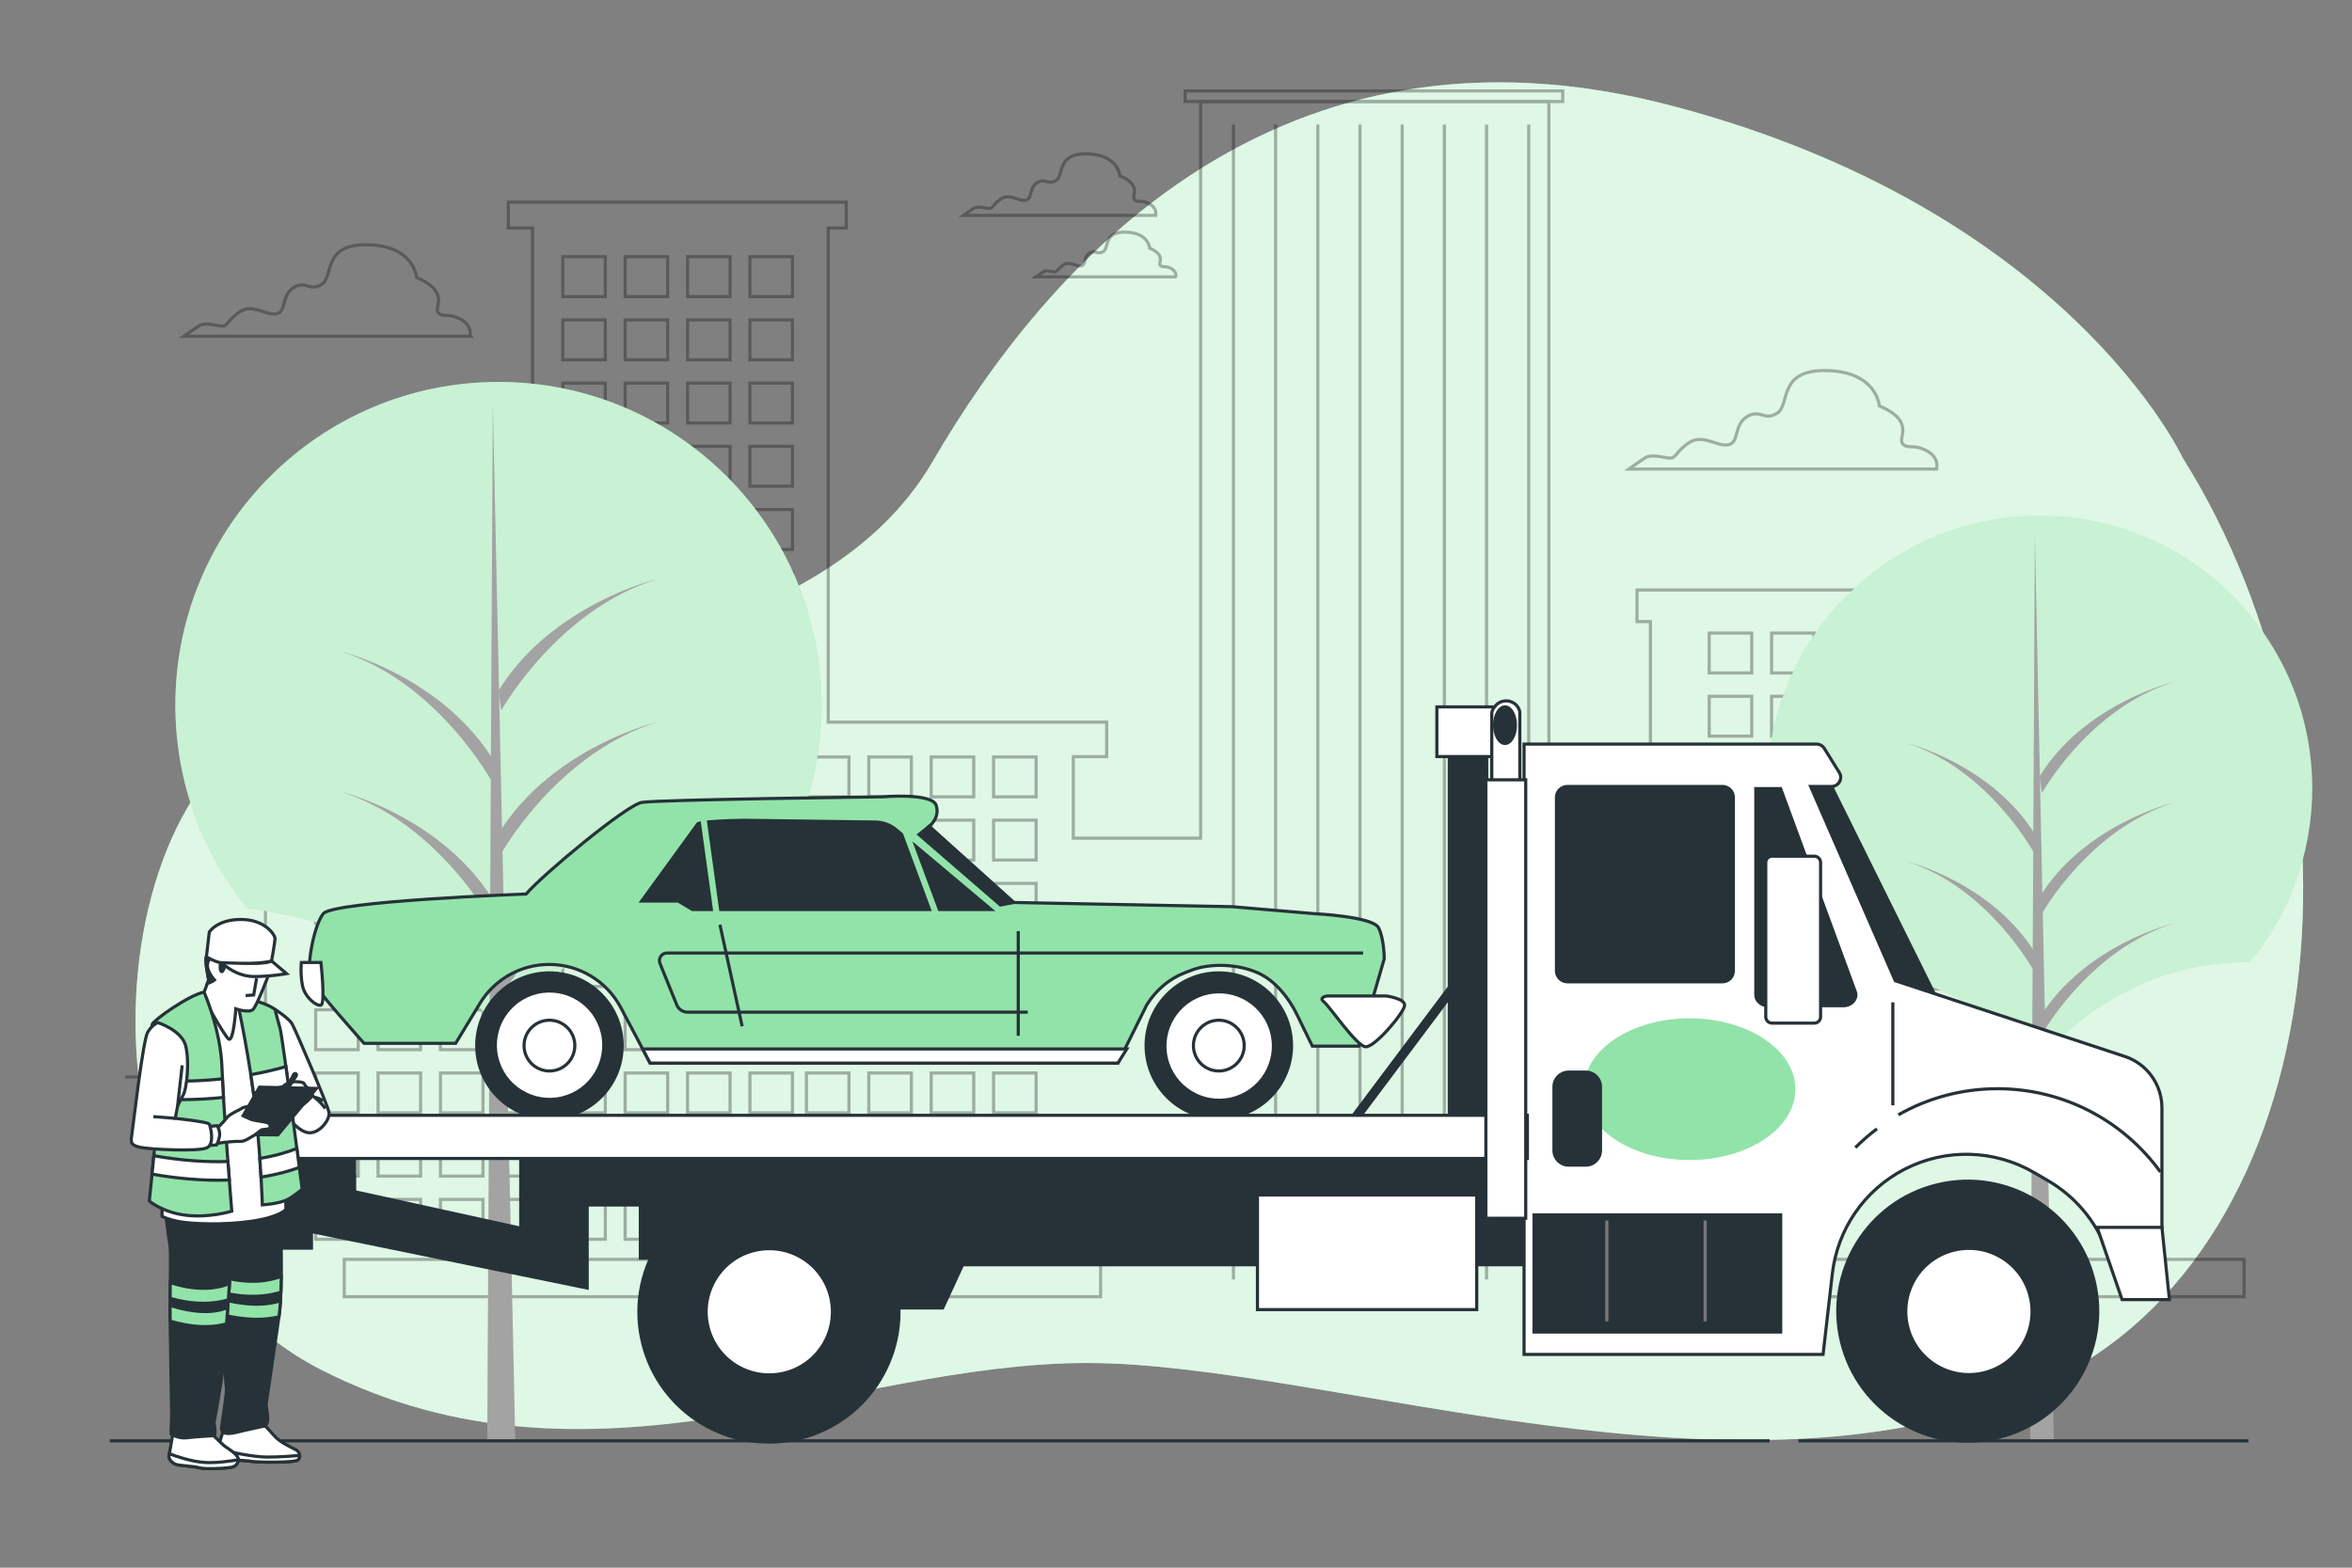 <svg xmlns="http://www.w3.org/2000/svg" xmlns:xlink="http://www.w3.org/1999/xlink" x="0px" y="0px" viewBox="0 0 750 500" style="enable-background:new 0 0 750 500;" xml:space="preserve"><rect x="0" y="0" width="750" height="500" fill="#808080" stroke="none"/><g id="Background_Simple">	<g>		<path style="fill:#92E3A9;" d="M696.027,146.056c0,0-36.655-79.038-162.657-112.257C407.368,0.581,334.057,84.201,297.402,147.202   c-36.655,63.001-140.893,66.438-202.749,81.329c-61.856,14.891-77.892,164.948,8.018,208.477   c85.911,43.528,167.24-2.291,243.986-2.291c76.747,0,209.622,50.401,304.697,6.873   C746.428,398.061,757.883,244.567,696.027,146.056z"></path>		<path style="opacity:0.7;fill:#FFFFFF;" d="M696.027,146.056c0,0-36.655-79.038-162.657-112.257   C407.368,0.581,334.057,84.201,297.402,147.202c-36.655,63.001-140.893,66.438-202.749,81.329   c-61.856,14.891-77.892,164.948,8.018,208.477c85.911,43.528,167.24-2.291,243.986-2.291c76.747,0,209.622,50.401,304.697,6.873   C746.428,398.061,757.883,244.567,696.027,146.056z"></path>	</g></g><g id="Clouds">	<g style="opacity:0.3;">		<path style="fill:none;stroke:#000000;stroke-miterlimit:10;" d="M614.404,143.783c-4.265-2.326-6.204-0.388-7.754-2.326   c-1.551-1.939,4.265-6.98-7.367-12.02c0,0-0.775-10.856-16.672-11.244c-15.897-0.388-11.632,10.857-15.897,13.571   c-4.265,2.714-5.428-1.551-9.693,1.163c-4.266,2.714-2.327,8.143-5.816,8.918c-3.49,0.775-8.143-3.489-12.408-0.775   c-4.265,2.714-4.265,5.04-6.204,5.04c-1.939,0-5.816-1.551-8.142,0c-2.326,1.551-5.041,3.49-5.041,3.49h98.097   C617.506,149.599,618.669,146.109,614.404,143.783z"></path>	</g>	<g style="opacity:0.3;">		<path style="fill:none;stroke:#000000;stroke-miterlimit:10;" d="M373.479,85.657c-1.936-1.056-2.816-0.176-3.52-1.056   c-0.704-0.88,1.936-3.168-3.344-5.456c0,0-0.352-4.928-7.568-5.104c-7.216-0.176-5.28,4.928-7.216,6.16   c-1.936,1.232-2.464-0.704-4.4,0.528c-1.936,1.232-1.056,3.696-2.64,4.048c-1.584,0.352-3.696-1.584-5.632-0.352   c-1.936,1.232-1.936,2.288-2.816,2.288c-0.88,0-2.64-0.704-3.696,0c-1.056,0.704-2.288,1.584-2.288,1.584h44.526   C374.887,88.297,375.415,86.713,373.479,85.657z"></path>	</g>	<g style="opacity:0.3;">		<path style="fill:none;stroke:#000000;stroke-miterlimit:10;" d="M146.915,101.84c-3.963-2.161-5.764-0.36-7.205-2.161   c-1.441-1.801,3.963-6.485-6.845-11.168c0,0-0.72-10.087-15.491-10.447c-14.77-0.36-10.808,10.087-14.77,12.609   c-3.963,2.521-5.043-1.441-9.006,1.08c-3.963,2.522-2.162,7.566-5.404,8.286c-3.242,0.72-7.565-3.242-11.528-0.72   c-3.963,2.522-3.963,4.683-5.764,4.683c-1.801,0-5.404-1.441-7.565,0c-2.162,1.441-4.683,3.242-4.683,3.242h91.144   C149.797,107.244,150.878,104.002,146.915,101.84z"></path>	</g>	<g style="opacity:0.3;">		<path style="fill:none;stroke:#000000;stroke-miterlimit:10;" d="M366.54,65.043c-2.662-1.452-3.872-0.242-4.84-1.452   c-0.968-1.21,2.662-4.356-4.598-7.502c0,0-0.484-6.776-10.406-7.018c-9.922-0.242-7.26,6.777-9.922,8.47   c-2.662,1.694-3.388-0.968-6.05,0.726c-2.662,1.694-1.452,5.082-3.63,5.566c-2.178,0.484-5.082-2.178-7.744-0.484   c-2.662,1.694-2.662,3.146-3.872,3.146c-1.21,0-3.63-0.968-5.082,0c-1.452,0.968-3.146,2.178-3.146,2.178h61.228   C368.476,68.673,369.202,66.495,366.54,65.043z"></path>	</g></g><g id="Buildings">	<g style="opacity:0.3;">		<g>			<rect x="138.526" y="218.136" style="fill:none;stroke:#000000;stroke-miterlimit:10;" width="13.902" height="12.268"></rect>			<rect x="123.497" y="225.562" style="fill:none;stroke:#000000;stroke-miterlimit:10;" width="5.636" height="4.843"></rect>			<polyline style="fill:none;stroke:#000000;stroke-miterlimit:10;" points="694.648,295.61 641.954,295.61 641.954,198.249     645.472,198.249 645.472,188.17 522.009,188.17 522.009,198.249 526.286,198.249 526.286,343.045 493.899,343.045     493.899,32.397 382.858,32.397 382.858,267.325 342.261,267.325 342.261,241.316 352.893,241.316 352.893,230.32 264.105,230.32     264.105,72.715 269.852,72.715 269.852,64.468 162.084,64.468 162.084,72.715 169.811,72.715 169.811,230.589 84.64,230.589     84.64,343.496 39.915,343.496    "></polyline>			<rect x="377.913" y="29" style="fill:none;stroke:#000000;stroke-miterlimit:10;" width="120.41" height="3.373"></rect>		</g>		<g>			<rect x="179.454" y="81.878" style="fill:none;stroke:#000000;stroke-miterlimit:10;" width="13.563" height="12.715"></rect>			<rect x="199.347" y="81.878" style="fill:none;stroke:#000000;stroke-miterlimit:10;" width="13.563" height="12.715"></rect>			<rect x="219.239" y="81.878" style="fill:none;stroke:#000000;stroke-miterlimit:10;" width="13.563" height="12.715"></rect>			<rect x="239.132" y="81.878" style="fill:none;stroke:#000000;stroke-miterlimit:10;" width="13.563" height="12.715"></rect>			<rect x="179.454" y="102.036" style="fill:none;stroke:#000000;stroke-miterlimit:10;" width="13.563" height="12.715"></rect>			<rect x="199.347" y="102.036" style="fill:none;stroke:#000000;stroke-miterlimit:10;" width="13.563" height="12.715"></rect>			<rect x="219.239" y="102.036" style="fill:none;stroke:#000000;stroke-miterlimit:10;" width="13.563" height="12.715"></rect>			<rect x="239.132" y="102.036" style="fill:none;stroke:#000000;stroke-miterlimit:10;" width="13.563" height="12.715"></rect>			<rect x="179.454" y="122.195" style="fill:none;stroke:#000000;stroke-miterlimit:10;" width="13.563" height="12.715"></rect>			<rect x="199.347" y="122.195" style="fill:none;stroke:#000000;stroke-miterlimit:10;" width="13.563" height="12.715"></rect>			<rect x="219.239" y="122.195" style="fill:none;stroke:#000000;stroke-miterlimit:10;" width="13.563" height="12.715"></rect>			<rect x="239.132" y="122.195" style="fill:none;stroke:#000000;stroke-miterlimit:10;" width="13.563" height="12.715"></rect>			<rect x="179.454" y="142.354" style="fill:none;stroke:#000000;stroke-miterlimit:10;" width="13.563" height="12.715"></rect>			<rect x="199.347" y="142.354" style="fill:none;stroke:#000000;stroke-miterlimit:10;" width="13.563" height="12.715"></rect>			<rect x="219.239" y="142.354" style="fill:none;stroke:#000000;stroke-miterlimit:10;" width="13.563" height="12.715"></rect>			<rect x="239.132" y="142.354" style="fill:none;stroke:#000000;stroke-miterlimit:10;" width="13.563" height="12.715"></rect>			<rect x="179.454" y="162.513" style="fill:none;stroke:#000000;stroke-miterlimit:10;" width="13.563" height="12.715"></rect>			<rect x="199.347" y="162.513" style="fill:none;stroke:#000000;stroke-miterlimit:10;" width="13.563" height="12.715"></rect>			<rect x="219.239" y="162.513" style="fill:none;stroke:#000000;stroke-miterlimit:10;" width="13.563" height="12.715"></rect>			<rect x="239.132" y="162.513" style="fill:none;stroke:#000000;stroke-miterlimit:10;" width="13.563" height="12.715"></rect>			<rect x="179.454" y="182.672" style="fill:none;stroke:#000000;stroke-miterlimit:10;" width="13.563" height="12.715"></rect>			<rect x="199.347" y="182.672" style="fill:none;stroke:#000000;stroke-miterlimit:10;" width="13.563" height="12.715"></rect>			<rect x="219.239" y="182.672" style="fill:none;stroke:#000000;stroke-miterlimit:10;" width="13.563" height="12.715"></rect>			<rect x="239.132" y="182.672" style="fill:none;stroke:#000000;stroke-miterlimit:10;" width="13.563" height="12.715"></rect>			<rect x="179.454" y="202.831" style="fill:none;stroke:#000000;stroke-miterlimit:10;" width="13.563" height="12.715"></rect>			<rect x="199.347" y="202.831" style="fill:none;stroke:#000000;stroke-miterlimit:10;" width="13.563" height="12.715"></rect>			<rect x="219.239" y="202.831" style="fill:none;stroke:#000000;stroke-miterlimit:10;" width="13.563" height="12.715"></rect>			<rect x="239.132" y="202.831" style="fill:none;stroke:#000000;stroke-miterlimit:10;" width="13.563" height="12.715"></rect>			<rect x="179.454" y="222.99" style="fill:none;stroke:#000000;stroke-miterlimit:10;" width="13.563" height="12.715"></rect>			<rect x="199.347" y="222.99" style="fill:none;stroke:#000000;stroke-miterlimit:10;" width="13.563" height="12.715"></rect>			<rect x="219.239" y="222.99" style="fill:none;stroke:#000000;stroke-miterlimit:10;" width="13.563" height="12.715"></rect>			<rect x="239.132" y="222.99" style="fill:none;stroke:#000000;stroke-miterlimit:10;" width="13.563" height="12.715"></rect>		</g>		<g>			<rect x="179.454" y="241.429" style="fill:none;stroke:#000000;stroke-miterlimit:10;" width="13.563" height="12.715"></rect>			<rect x="199.347" y="241.429" style="fill:none;stroke:#000000;stroke-miterlimit:10;" width="13.563" height="12.715"></rect>			<rect x="219.239" y="241.429" style="fill:none;stroke:#000000;stroke-miterlimit:10;" width="13.563" height="12.715"></rect>			<rect x="239.132" y="241.429" style="fill:none;stroke:#000000;stroke-miterlimit:10;" width="13.563" height="12.715"></rect>			<rect x="179.454" y="261.588" style="fill:none;stroke:#000000;stroke-miterlimit:10;" width="13.563" height="12.715"></rect>			<rect x="199.347" y="261.588" style="fill:none;stroke:#000000;stroke-miterlimit:10;" width="13.563" height="12.715"></rect>			<rect x="219.239" y="261.588" style="fill:none;stroke:#000000;stroke-miterlimit:10;" width="13.563" height="12.715"></rect>			<rect x="239.132" y="261.588" style="fill:none;stroke:#000000;stroke-miterlimit:10;" width="13.563" height="12.715"></rect>			<rect x="179.454" y="281.747" style="fill:none;stroke:#000000;stroke-miterlimit:10;" width="13.563" height="12.715"></rect>			<rect x="199.347" y="281.747" style="fill:none;stroke:#000000;stroke-miterlimit:10;" width="13.563" height="12.715"></rect>			<rect x="219.239" y="281.747" style="fill:none;stroke:#000000;stroke-miterlimit:10;" width="13.563" height="12.715"></rect>			<rect x="239.132" y="281.747" style="fill:none;stroke:#000000;stroke-miterlimit:10;" width="13.563" height="12.715"></rect>			<rect x="179.454" y="301.905" style="fill:none;stroke:#000000;stroke-miterlimit:10;" width="13.563" height="12.715"></rect>			<rect x="199.347" y="301.905" style="fill:none;stroke:#000000;stroke-miterlimit:10;" width="13.563" height="12.715"></rect>			<rect x="219.239" y="301.905" style="fill:none;stroke:#000000;stroke-miterlimit:10;" width="13.563" height="12.715"></rect>			<rect x="239.132" y="301.905" style="fill:none;stroke:#000000;stroke-miterlimit:10;" width="13.563" height="12.715"></rect>			<rect x="179.454" y="322.064" style="fill:none;stroke:#000000;stroke-miterlimit:10;" width="13.563" height="12.715"></rect>			<rect x="199.347" y="322.064" style="fill:none;stroke:#000000;stroke-miterlimit:10;" width="13.563" height="12.715"></rect>			<rect x="219.239" y="322.064" style="fill:none;stroke:#000000;stroke-miterlimit:10;" width="13.563" height="12.715"></rect>			<rect x="239.132" y="322.064" style="fill:none;stroke:#000000;stroke-miterlimit:10;" width="13.563" height="12.715"></rect>			<rect x="179.454" y="342.223" style="fill:none;stroke:#000000;stroke-miterlimit:10;" width="13.563" height="12.715"></rect>			<rect x="199.347" y="342.223" style="fill:none;stroke:#000000;stroke-miterlimit:10;" width="13.563" height="12.715"></rect>			<rect x="219.239" y="342.223" style="fill:none;stroke:#000000;stroke-miterlimit:10;" width="13.563" height="12.715"></rect>			<rect x="239.132" y="342.223" style="fill:none;stroke:#000000;stroke-miterlimit:10;" width="13.563" height="12.715"></rect>			<rect x="179.454" y="362.382" style="fill:none;stroke:#000000;stroke-miterlimit:10;" width="13.563" height="12.715"></rect>			<rect x="199.347" y="362.382" style="fill:none;stroke:#000000;stroke-miterlimit:10;" width="13.563" height="12.715"></rect>			<rect x="219.239" y="362.382" style="fill:none;stroke:#000000;stroke-miterlimit:10;" width="13.563" height="12.715"></rect>			<rect x="239.132" y="362.382" style="fill:none;stroke:#000000;stroke-miterlimit:10;" width="13.563" height="12.715"></rect>			<rect x="179.454" y="382.541" style="fill:none;stroke:#000000;stroke-miterlimit:10;" width="13.563" height="12.715"></rect>			<rect x="199.347" y="382.541" style="fill:none;stroke:#000000;stroke-miterlimit:10;" width="13.563" height="12.715"></rect>			<rect x="219.239" y="382.541" style="fill:none;stroke:#000000;stroke-miterlimit:10;" width="13.563" height="12.715"></rect>			<rect x="239.132" y="382.541" style="fill:none;stroke:#000000;stroke-miterlimit:10;" width="13.563" height="12.715"></rect>		</g>		<g>			<rect x="257.15" y="241.429" style="fill:none;stroke:#000000;stroke-miterlimit:10;" width="13.563" height="12.715"></rect>			<rect x="277.042" y="241.429" style="fill:none;stroke:#000000;stroke-miterlimit:10;" width="13.563" height="12.715"></rect>			<rect x="296.935" y="241.429" style="fill:none;stroke:#000000;stroke-miterlimit:10;" width="13.563" height="12.715"></rect>			<rect x="316.827" y="241.429" style="fill:none;stroke:#000000;stroke-miterlimit:10;" width="13.563" height="12.715"></rect>			<rect x="257.15" y="261.588" style="fill:none;stroke:#000000;stroke-miterlimit:10;" width="13.563" height="12.715"></rect>			<rect x="277.042" y="261.588" style="fill:none;stroke:#000000;stroke-miterlimit:10;" width="13.563" height="12.715"></rect>			<rect x="296.935" y="261.588" style="fill:none;stroke:#000000;stroke-miterlimit:10;" width="13.563" height="12.715"></rect>			<rect x="316.827" y="261.588" style="fill:none;stroke:#000000;stroke-miterlimit:10;" width="13.563" height="12.715"></rect>			<rect x="257.15" y="281.747" style="fill:none;stroke:#000000;stroke-miterlimit:10;" width="13.563" height="12.715"></rect>			<rect x="277.042" y="281.747" style="fill:none;stroke:#000000;stroke-miterlimit:10;" width="13.563" height="12.715"></rect>			<rect x="296.935" y="281.747" style="fill:none;stroke:#000000;stroke-miterlimit:10;" width="13.563" height="12.715"></rect>			<rect x="316.827" y="281.747" style="fill:none;stroke:#000000;stroke-miterlimit:10;" width="13.563" height="12.715"></rect>			<rect x="257.15" y="301.905" style="fill:none;stroke:#000000;stroke-miterlimit:10;" width="13.563" height="12.715"></rect>			<rect x="277.042" y="301.905" style="fill:none;stroke:#000000;stroke-miterlimit:10;" width="13.563" height="12.715"></rect>			<rect x="296.935" y="301.905" style="fill:none;stroke:#000000;stroke-miterlimit:10;" width="13.563" height="12.715"></rect>			<rect x="316.827" y="301.905" style="fill:none;stroke:#000000;stroke-miterlimit:10;" width="13.563" height="12.715"></rect>			<rect x="257.15" y="322.064" style="fill:none;stroke:#000000;stroke-miterlimit:10;" width="13.563" height="12.715"></rect>			<rect x="277.042" y="322.064" style="fill:none;stroke:#000000;stroke-miterlimit:10;" width="13.563" height="12.715"></rect>			<rect x="296.935" y="322.064" style="fill:none;stroke:#000000;stroke-miterlimit:10;" width="13.563" height="12.715"></rect>			<rect x="316.827" y="322.064" style="fill:none;stroke:#000000;stroke-miterlimit:10;" width="13.563" height="12.715"></rect>			<rect x="257.15" y="342.223" style="fill:none;stroke:#000000;stroke-miterlimit:10;" width="13.563" height="12.715"></rect>			<rect x="277.042" y="342.223" style="fill:none;stroke:#000000;stroke-miterlimit:10;" width="13.563" height="12.715"></rect>			<rect x="296.935" y="342.223" style="fill:none;stroke:#000000;stroke-miterlimit:10;" width="13.563" height="12.715"></rect>			<rect x="316.827" y="342.223" style="fill:none;stroke:#000000;stroke-miterlimit:10;" width="13.563" height="12.715"></rect>			<rect x="257.15" y="362.382" style="fill:none;stroke:#000000;stroke-miterlimit:10;" width="13.563" height="12.715"></rect>			<rect x="277.042" y="362.382" style="fill:none;stroke:#000000;stroke-miterlimit:10;" width="13.563" height="12.715"></rect>			<rect x="296.935" y="362.382" style="fill:none;stroke:#000000;stroke-miterlimit:10;" width="13.563" height="12.715"></rect>			<rect x="316.827" y="362.382" style="fill:none;stroke:#000000;stroke-miterlimit:10;" width="13.563" height="12.715"></rect>			<rect x="257.15" y="382.541" style="fill:none;stroke:#000000;stroke-miterlimit:10;" width="13.563" height="12.715"></rect>			<rect x="277.042" y="382.541" style="fill:none;stroke:#000000;stroke-miterlimit:10;" width="13.563" height="12.715"></rect>			<rect x="296.935" y="382.541" style="fill:none;stroke:#000000;stroke-miterlimit:10;" width="13.563" height="12.715"></rect>			<rect x="316.827" y="382.541" style="fill:none;stroke:#000000;stroke-miterlimit:10;" width="13.563" height="12.715"></rect>		</g>		<g>			<rect x="100.664" y="241.429" style="fill:none;stroke:#000000;stroke-miterlimit:10;" width="13.563" height="12.715"></rect>			<rect x="120.557" y="241.429" style="fill:none;stroke:#000000;stroke-miterlimit:10;" width="13.563" height="12.715"></rect>			<rect x="140.449" y="241.429" style="fill:none;stroke:#000000;stroke-miterlimit:10;" width="13.563" height="12.715"></rect>			<rect x="160.342" y="241.429" style="fill:none;stroke:#000000;stroke-miterlimit:10;" width="13.563" height="12.715"></rect>			<rect x="100.664" y="261.588" style="fill:none;stroke:#000000;stroke-miterlimit:10;" width="13.563" height="12.715"></rect>			<rect x="120.557" y="261.588" style="fill:none;stroke:#000000;stroke-miterlimit:10;" width="13.563" height="12.715"></rect>			<rect x="140.449" y="261.588" style="fill:none;stroke:#000000;stroke-miterlimit:10;" width="13.563" height="12.715"></rect>			<rect x="160.342" y="261.588" style="fill:none;stroke:#000000;stroke-miterlimit:10;" width="13.563" height="12.715"></rect>			<rect x="100.664" y="281.747" style="fill:none;stroke:#000000;stroke-miterlimit:10;" width="13.563" height="12.715"></rect>			<rect x="120.557" y="281.747" style="fill:none;stroke:#000000;stroke-miterlimit:10;" width="13.563" height="12.715"></rect>			<rect x="140.449" y="281.747" style="fill:none;stroke:#000000;stroke-miterlimit:10;" width="13.563" height="12.715"></rect>			<rect x="160.342" y="281.747" style="fill:none;stroke:#000000;stroke-miterlimit:10;" width="13.563" height="12.715"></rect>			<rect x="100.664" y="301.905" style="fill:none;stroke:#000000;stroke-miterlimit:10;" width="13.563" height="12.715"></rect>			<rect x="120.557" y="301.905" style="fill:none;stroke:#000000;stroke-miterlimit:10;" width="13.563" height="12.715"></rect>			<rect x="140.449" y="301.905" style="fill:none;stroke:#000000;stroke-miterlimit:10;" width="13.563" height="12.715"></rect>			<rect x="160.342" y="301.905" style="fill:none;stroke:#000000;stroke-miterlimit:10;" width="13.563" height="12.715"></rect>			<rect x="100.664" y="322.064" style="fill:none;stroke:#000000;stroke-miterlimit:10;" width="13.563" height="12.715"></rect>			<rect x="120.557" y="322.064" style="fill:none;stroke:#000000;stroke-miterlimit:10;" width="13.563" height="12.715"></rect>			<rect x="140.449" y="322.064" style="fill:none;stroke:#000000;stroke-miterlimit:10;" width="13.563" height="12.715"></rect>			<rect x="160.342" y="322.064" style="fill:none;stroke:#000000;stroke-miterlimit:10;" width="13.563" height="12.715"></rect>			<rect x="100.664" y="342.223" style="fill:none;stroke:#000000;stroke-miterlimit:10;" width="13.563" height="12.715"></rect>			<rect x="120.557" y="342.223" style="fill:none;stroke:#000000;stroke-miterlimit:10;" width="13.563" height="12.715"></rect>			<rect x="140.449" y="342.223" style="fill:none;stroke:#000000;stroke-miterlimit:10;" width="13.563" height="12.715"></rect>			<rect x="160.342" y="342.223" style="fill:none;stroke:#000000;stroke-miterlimit:10;" width="13.563" height="12.715"></rect>			<rect x="100.664" y="362.382" style="fill:none;stroke:#000000;stroke-miterlimit:10;" width="13.563" height="12.715"></rect>			<rect x="120.557" y="362.382" style="fill:none;stroke:#000000;stroke-miterlimit:10;" width="13.563" height="12.715"></rect>			<rect x="140.449" y="362.382" style="fill:none;stroke:#000000;stroke-miterlimit:10;" width="13.563" height="12.715"></rect>			<rect x="160.342" y="362.382" style="fill:none;stroke:#000000;stroke-miterlimit:10;" width="13.563" height="12.715"></rect>			<rect x="100.664" y="382.541" style="fill:none;stroke:#000000;stroke-miterlimit:10;" width="13.563" height="12.715"></rect>			<rect x="120.557" y="382.541" style="fill:none;stroke:#000000;stroke-miterlimit:10;" width="13.563" height="12.715"></rect>			<rect x="140.449" y="382.541" style="fill:none;stroke:#000000;stroke-miterlimit:10;" width="13.563" height="12.715"></rect>			<rect x="160.342" y="382.541" style="fill:none;stroke:#000000;stroke-miterlimit:10;" width="13.563" height="12.715"></rect>		</g>		<g>			<rect x="545.027" y="201.915" style="fill:none;stroke:#000000;stroke-miterlimit:10;" width="13.563" height="12.715"></rect>			<rect x="564.92" y="201.915" style="fill:none;stroke:#000000;stroke-miterlimit:10;" width="13.563" height="12.715"></rect>			<rect x="584.813" y="201.915" style="fill:none;stroke:#000000;stroke-miterlimit:10;" width="13.563" height="12.715"></rect>			<rect x="604.705" y="201.915" style="fill:none;stroke:#000000;stroke-miterlimit:10;" width="13.563" height="12.715"></rect>			<rect x="545.027" y="222.073" style="fill:none;stroke:#000000;stroke-miterlimit:10;" width="13.563" height="12.715"></rect>			<rect x="564.92" y="222.073" style="fill:none;stroke:#000000;stroke-miterlimit:10;" width="13.563" height="12.715"></rect>			<rect x="584.813" y="222.073" style="fill:none;stroke:#000000;stroke-miterlimit:10;" width="13.563" height="12.715"></rect>			<rect x="604.705" y="222.073" style="fill:none;stroke:#000000;stroke-miterlimit:10;" width="13.563" height="12.715"></rect>			<rect x="545.027" y="242.232" style="fill:none;stroke:#000000;stroke-miterlimit:10;" width="13.563" height="12.715"></rect>			<rect x="564.92" y="242.232" style="fill:none;stroke:#000000;stroke-miterlimit:10;" width="13.563" height="12.715"></rect>			<rect x="584.813" y="242.232" style="fill:none;stroke:#000000;stroke-miterlimit:10;" width="13.563" height="12.715"></rect>			<rect x="604.705" y="242.232" style="fill:none;stroke:#000000;stroke-miterlimit:10;" width="13.563" height="12.715"></rect>			<rect x="545.027" y="262.391" style="fill:none;stroke:#000000;stroke-miterlimit:10;" width="13.563" height="12.715"></rect>			<rect x="564.92" y="262.391" style="fill:none;stroke:#000000;stroke-miterlimit:10;" width="13.563" height="12.715"></rect>			<rect x="584.813" y="262.391" style="fill:none;stroke:#000000;stroke-miterlimit:10;" width="13.563" height="12.715"></rect>			<rect x="604.705" y="262.391" style="fill:none;stroke:#000000;stroke-miterlimit:10;" width="13.563" height="12.715"></rect>			<rect x="545.027" y="282.55" style="fill:none;stroke:#000000;stroke-miterlimit:10;" width="13.563" height="12.715"></rect>			<rect x="564.92" y="282.55" style="fill:none;stroke:#000000;stroke-miterlimit:10;" width="13.563" height="12.715"></rect>			<rect x="584.813" y="282.55" style="fill:none;stroke:#000000;stroke-miterlimit:10;" width="13.563" height="12.715"></rect>			<rect x="604.705" y="282.55" style="fill:none;stroke:#000000;stroke-miterlimit:10;" width="13.563" height="12.715"></rect>			<rect x="545.027" y="302.709" style="fill:none;stroke:#000000;stroke-miterlimit:10;" width="13.563" height="12.715"></rect>			<rect x="564.92" y="302.709" style="fill:none;stroke:#000000;stroke-miterlimit:10;" width="13.563" height="12.715"></rect>			<rect x="584.813" y="302.709" style="fill:none;stroke:#000000;stroke-miterlimit:10;" width="13.563" height="12.715"></rect>			<rect x="604.705" y="302.709" style="fill:none;stroke:#000000;stroke-miterlimit:10;" width="13.563" height="12.715"></rect>			<rect x="545.027" y="322.867" style="fill:none;stroke:#000000;stroke-miterlimit:10;" width="13.563" height="12.715"></rect>			<rect x="564.92" y="322.867" style="fill:none;stroke:#000000;stroke-miterlimit:10;" width="13.563" height="12.715"></rect>			<rect x="584.813" y="322.867" style="fill:none;stroke:#000000;stroke-miterlimit:10;" width="13.563" height="12.715"></rect>			<rect x="604.705" y="322.867" style="fill:none;stroke:#000000;stroke-miterlimit:10;" width="13.563" height="12.715"></rect>			<rect x="545.027" y="343.026" style="fill:none;stroke:#000000;stroke-miterlimit:10;" width="13.563" height="12.715"></rect>			<rect x="564.92" y="343.026" style="fill:none;stroke:#000000;stroke-miterlimit:10;" width="13.563" height="12.715"></rect>			<rect x="584.813" y="343.026" style="fill:none;stroke:#000000;stroke-miterlimit:10;" width="13.563" height="12.715"></rect>			<rect x="604.705" y="343.026" style="fill:none;stroke:#000000;stroke-miterlimit:10;" width="13.563" height="12.715"></rect>		</g>		<g>			<line style="fill:none;stroke:#000000;stroke-miterlimit:10;" x1="393.315" y1="39.728" x2="393.315" y2="408.084"></line>			<line style="fill:none;stroke:#000000;stroke-miterlimit:10;" x1="406.767" y1="39.728" x2="406.767" y2="408.084"></line>			<line style="fill:none;stroke:#000000;stroke-miterlimit:10;" x1="420.22" y1="39.728" x2="420.22" y2="408.084"></line>			<line style="fill:none;stroke:#000000;stroke-miterlimit:10;" x1="433.672" y1="39.728" x2="433.672" y2="408.084"></line>			<line style="fill:none;stroke:#000000;stroke-miterlimit:10;" x1="447.124" y1="39.728" x2="447.124" y2="408.084"></line>			<line style="fill:none;stroke:#000000;stroke-miterlimit:10;" x1="460.577" y1="39.728" x2="460.577" y2="408.084"></line>			<line style="fill:none;stroke:#000000;stroke-miterlimit:10;" x1="474.029" y1="39.728" x2="474.029" y2="408.084"></line>			<line style="fill:none;stroke:#000000;stroke-miterlimit:10;" x1="487.481" y1="39.728" x2="487.481" y2="408.084"></line>		</g>		<rect x="109.769" y="401.67" style="fill:none;stroke:#000000;stroke-miterlimit:10;" width="241.19" height="11.912"></rect>		<rect x="498.991" y="401.67" style="fill:none;stroke:#000000;stroke-miterlimit:10;" width="216.583" height="11.912"></rect>	</g></g><g id="Trees">	<g>		<g>			<path style="fill:#92E3A9;" d="M79.037,289.773c0,0,53.006,5.244,79.872,38.104c0,0,28.383-38.066,79.364-37.287    c14.794-17.831,23.693-40.729,23.702-65.707c0.02-56.902-46.092-103.046-102.994-103.065    c-56.902-0.02-103.046,46.092-103.065,102.994c-0.009,24.666,8.656,47.307,23.106,65.05L79.037,289.773z"></path>			<path style="opacity:0.5;fill:#FFFFFF;" d="M79.037,289.773c0,0,53.006,5.244,79.872,38.104c0,0,28.383-38.066,79.364-37.287    c14.794-17.831,23.693-40.729,23.702-65.707c0.02-56.902-46.092-103.046-102.994-103.065    c-56.902-0.02-103.046,46.092-103.065,102.994c-0.009,24.666,8.656,47.307,23.106,65.05L79.037,289.773z"></path>			<g>				<polygon style="fill:#A3A3A3;" points="157.155,129.082 155.366,459.44 164.313,459.44     "></polygon>				<path style="fill:#A3A3A3;" d="M159.839,317.861c0,0,17.894-32.209,50.102-42.05c0,0-33.998,8.052-50.997,35.788     L159.839,317.861z"></path>				<path style="fill:#A3A3A3;" d="M159.839,226.603c0,0,17.894-32.209,50.102-42.05c0,0-33.998,8.052-50.997,35.787     L159.839,226.603z"></path>				<path style="fill:#A3A3A3;" d="M159.839,272.233c0,0,17.894-32.209,50.102-42.051c0,0-33.998,8.053-50.997,35.788     L159.839,272.233z"></path>				<path style="fill:#A3A3A3;" d="M157.187,249.865c0,0-17.266-32.208-48.344-42.05c0,0,32.805,8.052,49.208,35.788     L157.187,249.865z"></path>				<path style="fill:#A3A3A3;" d="M157.187,294.6c0,0-17.266-32.209-48.344-42.051c0,0,32.805,8.053,49.208,35.787L157.187,294.6z"></path>			</g>		</g>		<g>			<path style="fill:#92E3A9;" d="M582.977,306.201c0,0,44.716,4.424,67.38,32.144c0,0,23.944-32.112,66.952-31.454    c12.479-15.042,19.987-34.359,19.994-55.43c0.016-48.003-38.883-86.929-86.885-86.945c-48.003-0.017-86.929,38.883-86.946,86.885    c-0.007,20.809,7.302,39.909,19.492,54.876L582.977,306.201z"></path>			<path style="opacity:0.5;fill:#FFFFFF;" d="M582.977,306.201c0,0,44.716,4.424,67.38,32.144c0,0,23.944-32.112,66.952-31.454    c12.479-15.042,19.987-34.359,19.994-55.43c0.016-48.003-38.883-86.929-86.885-86.945c-48.003-0.017-86.929,38.883-86.946,86.885    c-0.007,20.809,7.302,39.909,19.492,54.876L582.977,306.201z"></path>			<g>				<polygon style="fill:#A3A3A3;" points="648.877,170.642 647.368,459.44 654.915,459.44     "></polygon>				<path style="fill:#A3A3A3;" d="M651.142,329.896c0,0,15.095-27.171,42.266-35.474c0,0-28.68,6.793-43.021,30.19L651.142,329.896     z"></path>				<path style="fill:#A3A3A3;" d="M651.142,252.911c0,0,15.095-27.172,42.266-35.473c0,0-28.68,6.793-43.021,30.19L651.142,252.911     z"></path>				<path style="fill:#A3A3A3;" d="M651.142,291.403c0,0,15.095-27.171,42.266-35.474c0,0-28.68,6.793-43.021,30.19L651.142,291.403     z"></path>				<path style="fill:#A3A3A3;" d="M648.904,272.534c0,0-14.565-27.171-40.783-35.474c0,0,27.674,6.793,41.512,30.191     L648.904,272.534z"></path>				<path style="fill:#A3A3A3;" d="M648.904,310.272c0,0-14.565-27.171-40.783-35.474c0,0,27.674,6.793,41.512,30.191     L648.904,310.272z"></path>			</g>		</g>	</g></g><g id="Car">	<g>		<g>			<path style="fill:#92E3A9;stroke:#263238;stroke-miterlimit:10;" d="M167.766,285.136c0,0-61.557,2.247-64.702,6.29    c-3.145,4.044-5.392,17.523-4.044,20.669c1.348,3.145,17.074,20.669,17.074,20.669H145.3l7.732-12.735    c4.685-7.716,13.057-12.427,22.083-12.427l0,0c9.576,0,18.366,5.296,22.84,13.762l9.351,17.69H356.48l9.202-18.577    c2.9-4.605,7.021-8.245,12.097-10.207l2.098-0.811c6.305-2.436,15.119-1.926,21.283,0.848l0,0    c5.389,2.425,9.758,7.841,12.349,13.152l4.977,10.203h14.828l8.088-27.858c0,0,0-6.29-1.797-9.885    c-1.797-3.594-20.219-4.493-20.219-4.493l-26.51-2.247l-69.644-1.348l-26.959-24.263c0,0,3.595-2.696,2.247-6.74    c-1.348-4.044-17.074-2.696-17.074-2.696s-71.891,0.899-76.833,1.797C199.668,256.829,173.158,278.846,167.766,285.136z"></path>			<path style="fill:none;stroke:#263238;stroke-miterlimit:10;" d="M327.723,322.821H219.24c-1.51,0-2.869-0.916-3.436-2.316    l-5.346-13.208c-0.648-1.6,0.53-3.347,2.256-3.347h221.947"></path>			<g>				<polygon style="fill:#263238;stroke:#263238;stroke-miterlimit:10;" points="316.041,290.079 292.066,269.927 299.548,290.079          "></polygon>				<path style="fill:#263238;stroke:#263238;stroke-miterlimit:10;" d="M229.807,290.079h66.6l-8.907-23.989l-1.722-1.447     c-1.849-1.554-4.178-2.421-6.593-2.453l-41.868-0.568c0,0-6.902,0.085-11.367,0.497L229.807,290.079z"></path>				<path style="fill:#263238;stroke:#263238;stroke-miterlimit:10;" d="M223.036,262.535c-0.173,0.043-0.335,0.088-0.453,0.135     l-17.973,24.713h11.682l4.493,2.696h6.05L223.036,262.535z"></path>			</g>			<polygon style="fill:#263238;stroke:#263238;stroke-miterlimit:10;" points="296.271,263.569 293.031,266.16 319.03,288.651     323.23,287.832    "></polygon>			<g>				<circle style="fill:#263238;stroke:#263238;stroke-miterlimit:10;" cx="175.204" cy="333.483" r="23.185"></circle>									<ellipse transform="matrix(0.973 -0.23 0.23 0.973 -71.932 49.174)" style="fill:#FFFFFF;stroke:#263238;stroke-miterlimit:10;" cx="175.204" cy="333.483" rx="17.297" ry="17.297"></ellipse>				<circle style="fill:#FFFFFF;stroke:#263238;stroke-miterlimit:10;" cx="175.204" cy="333.483" r="8.096"></circle>			</g>			<g>				<circle style="fill:#263238;stroke:#263238;stroke-miterlimit:10;" cx="388.652" cy="333.483" r="23.185"></circle>									<ellipse transform="matrix(0.974 -0.228 0.228 0.974 -65.813 97.425)" style="fill:#FFFFFF;stroke:#263238;stroke-miterlimit:10;" cx="388.652" cy="333.483" rx="17.297" ry="17.297"></ellipse>				<circle style="fill:#FFFFFF;stroke:#263238;stroke-miterlimit:10;" cx="388.652" cy="333.483" r="8.096"></circle>			</g>			<path style="fill:#FFFFFF;stroke:#263238;stroke-miterlimit:10;" d="M442.014,317.659h-18.769c0,0-2.944,0.368-1.104,1.84    c1.84,1.472,10.304,13.985,13.248,14.353c2.944,0.368,12.513-11.04,12.513-13.249S442.014,317.659,442.014,317.659z"></path>			<path style="fill:#FFFFFF;stroke:#263238;stroke-miterlimit:10;" d="M102.337,306.986h-6.256c0,0-0.368,3.68,0.368,7.36    c0.736,3.68,4.416,6.624,5.888,6.256C103.809,320.235,102.337,306.986,102.337,306.986z"></path>			<polygon style="fill:#FFFFFF;stroke:#263238;stroke-miterlimit:10;" points="207.306,339.055 356.48,339.055 359.31,334.559     204.93,334.559    "></polygon>		</g>		<line style="fill:none;stroke:#263238;stroke-miterlimit:10;" x1="324.694" y1="296.962" x2="324.694" y2="330.357"></line>		<line style="fill:none;stroke:#263238;stroke-miterlimit:10;" x1="229.569" y1="294.938" x2="236.653" y2="327.321"></line>	</g></g><g id="Towing">	<g>					<line style="fill:none;stroke:#263238;stroke-width:3;stroke-linecap:round;stroke-miterlimit:10;" x1="466.922" y1="310.158" x2="428.783" y2="361.01"></line>		<rect x="458.182" y="225.458" style="fill:#FFFFFF;stroke:#263238;stroke-miterlimit:10;" width="21.736" height="15.839"></rect>		<rect x="462.154" y="242.092" style="fill:#263238;stroke:#263238;stroke-miterlimit:10;" width="11.918" height="116.799"></rect>		<polygon style="fill:#263238;stroke:#263238;stroke-miterlimit:10;" points="187.239,362.069 186.483,367.366 166.051,367.366    166.051,391.732 113.081,380.079 113.081,366.307 84.477,366.307 83.418,369.485 83.418,383.257 71.764,383.257 71.764,398.089    99.309,398.089 99.309,392.792 187.239,410.802 187.239,384.316 204.19,384.316 204.19,401.267 279.407,401.267 279.407,417.158    300.595,417.158 306.952,403.386 347.209,403.386 491.288,403.386 491.288,362.069   "></polygon>		<polygon style="fill:#263238;stroke:#263238;stroke-miterlimit:10;" points="584.042,250.832 617.887,319.163 596.434,319.163    569.419,248.448 582.926,247.653   "></polygon>		<path style="fill:#FFFFFF;stroke:#263238;stroke-miterlimit:10;" d="M677.56,336.949l-73.181-24.142l-27.015-61.975h6.677   c2.284,0,3.677-2.51,2.47-4.449l-4.788-7.687c-0.531-0.853-1.465-1.372-2.47-1.372h-93.263V431.99h95.346l2.955-25.748   c1.63-14.205,10.214-26.67,22.903-33.258l0,0c13.087-6.795,28.742-6.41,41.479,1.02l4.459,2.601   c8.551,4.988,15.119,12.774,18.595,22.043l4.16,11.095h13.507v-56.425c0-4.571-1.816-8.956-5.048-12.188v0   C682.443,339.225,680.118,337.793,677.56,336.949z"></path>		<ellipse style="fill:#92E3A9;" cx="538.778" cy="347.385" rx="33.732" ry="22.604"></ellipse>		<path style="fill:#263238;stroke:#263238;stroke-miterlimit:10;" d="M549.233,313.137H499.82c-1.933,0-3.5-1.567-3.5-3.5v-55.305   c0-1.933,1.567-3.5,3.5-3.5h49.413c1.933,0,3.5,1.567,3.5,3.5v55.305C552.733,311.57,551.166,313.137,549.233,313.137z"></path>		<path style="fill:#263238;stroke:#263238;stroke-miterlimit:10;" d="M559.884,251.524v65.781c0,1.904,1.772,3.448,3.957,3.448   h23.991c2.682,0,4.587-2.275,3.768-4.5l-23.802-64.729H559.884z"></path>		<polygon style="fill:#FFFFFF;stroke:#263238;stroke-miterlimit:10;" points="689.396,391.467 668.738,391.467 676.684,414.509    691.78,414.509   "></polygon>		<g>							<ellipse transform="matrix(0.972 -0.234 0.234 0.972 -80.442 158.397)" style="fill:#263238;stroke:#263238;stroke-miterlimit:10;" cx="627.595" cy="418.35" rx="41.449" ry="41.449"></ellipse>							<ellipse transform="matrix(0.973 -0.232 0.232 0.973 -79.866 156.833)" style="fill:#FFFFFF;stroke:#263238;stroke-miterlimit:10;" cx="627.595" cy="418.35" rx="20.126" ry="20.126"></ellipse>		</g>		<g>							<ellipse transform="matrix(0.971 -0.24 0.24 0.971 -93.252 71.077)" style="fill:#263238;stroke:#263238;stroke-miterlimit:10;" cx="245.151" cy="418.35" rx="41.449" ry="41.449"></ellipse>							<ellipse transform="matrix(0.973 -0.232 0.232 0.973 -90.278 68.203)" style="fill:#FFFFFF;stroke:#263238;stroke-miterlimit:10;" cx="245.151" cy="418.35" rx="20.126" ry="20.126"></ellipse>		</g>		<g>			<rect x="489.169" y="387.495" style="fill:#263238;stroke:#263238;stroke-miterlimit:10;" width="78.661" height="37.344"></rect>			<line style="fill:none;stroke:#787878;stroke-miterlimit:10;" x1="512.382" y1="389.261" x2="512.382" y2="421.448"></line>			<line style="fill:none;stroke:#787878;stroke-miterlimit:10;" x1="543.742" y1="389.261" x2="543.742" y2="421.448"></line>		</g>		<path style="fill:#FFFFFF;stroke:#263238;stroke-miterlimit:10;" d="M578.543,326.314h-13.48c-1.105,0-2-0.895-2-2v-49.235   c0-1.105,0.895-2,2-2h13.48c1.105,0,2,0.895,2,2v49.235C580.543,325.419,579.647,326.314,578.543,326.314z"></path>		<polygon style="fill:#FFFFFF;stroke:#263238;stroke-miterlimit:10;" points="60.111,369.485 487.05,369.485 487.05,355.713    44.22,355.713   "></polygon>		<path style="fill:none;stroke:#263238;stroke-miterlimit:10;" d="M598.531,360.028c-2.44,1.83-4.744,3.83-6.896,5.982"></path>		<path style="fill:none;stroke:#263238;stroke-miterlimit:10;" d="M688.907,373.785c-11.645-16.084-30.576-26.547-51.951-26.547   c-11.495,0-22.283,3.026-31.611,8.325"></path>		<rect x="400.974" y="381.138" style="fill:#FFFFFF;stroke:#263238;stroke-miterlimit:10;" width="69.921" height="36.549"></rect>		<g>			<path style="fill:#FFFFFF;stroke:#263238;stroke-miterlimit:10;" d="M484.388,226.199L484.388,226.199    c-1.43-3.185-5.785-3.6-7.79-0.742l-0.397,0.566c-0.329,0.469-0.505,1.027-0.505,1.6v123.071h8.937V227.34    C484.633,226.947,484.549,226.558,484.388,226.199z"></path>			<rect x="473.808" y="248.713" style="fill:#FFFFFF;stroke:#263238;stroke-miterlimit:10;" width="12.713" height="139.841"></rect>			<path style="fill:#263238;stroke:#263238;stroke-miterlimit:10;" d="M483.238,231.284c0,3.218-1.486,5.826-3.32,5.826    s-3.32-2.608-3.32-5.826s1.486-5.826,3.32-5.826S483.238,228.066,483.238,231.284z"></path>		</g>		<line style="fill:none;stroke:#263238;stroke-miterlimit:10;" x1="603.585" y1="319.693" x2="603.585" y2="352.534"></line>		<path style="fill:#263238;stroke:#263238;stroke-miterlimit:10;" d="M505.691,371.604h-5.498c-2.577,0-4.667-2.089-4.667-4.667   v-20.33c0-2.577,2.089-4.667,4.667-4.667h5.498c2.577,0,4.667,2.089,4.667,4.667v20.33   C510.357,369.514,508.268,371.604,505.691,371.604z"></path>	</g></g><g id="Floor">	<g>		<line style="fill:none;stroke:#263238;stroke-miterlimit:10;" x1="573.462" y1="459.542" x2="717" y2="459.542"></line>		<line style="fill:none;stroke:#263238;stroke-miterlimit:10;" x1="35" y1="459.542" x2="564.298" y2="459.542"></line>	</g></g><g id="Character">	<g>		<g>			<path style="fill:#FFFFFF;stroke:#263238;stroke-miterlimit:10;" d="M87.698,321.937c0,0,4.391,2.783,5.458,4.651    c1.068,1.869,11.345,25.894,11.746,28.163c0.4,2.269-2.803,6.54-6.14,6.54s-7.074-5.072-7.074-5.072l-6.54-33.902    C85.148,322.317,85.443,321.423,87.698,321.937z"></path>			<path style="fill:#FFFFFF;stroke:#263238;stroke-miterlimit:10;" d="M99.563,349.412c0,0,2.803,2.002,4.138,4.138"></path>			<path style="fill:#FFFFFF;stroke:#263238;stroke-miterlimit:10;" d="M103.034,351.147c0,0-1.869-1.335-2.803-1.068"></path>		</g>		<g>			<path style="fill:#FFFFFF;stroke:#263238;stroke-miterlimit:10;" d="M83.975,454.118c0,0,2.223,2.394,3.762,4.104    c1.539,1.71,5.13,3.42,6.498,4.104c1.368,0.684,1.71,2.223,0.855,3.249c-0.855,1.026-13.167,0.855-14.877,0.513    c-1.71-0.342-8.721-0.513-9.576-0.855c-0.855-0.342-1.368-2.565-1.026-3.762c0.342-1.197,2.223-7.353,2.223-7.353H83.975z"></path>			<path style="fill:#FFFFFF;stroke:#263238;stroke-miterlimit:10;" d="M80.213,466.088c-1.71-0.342-8.721-0.513-9.576-0.855    c-0.704-0.282-1.175-1.838-1.129-3.048c3.215,0.79,11.019,2.535,15.664,2.535c3.857,0,8.014-0.301,10.376-0.504    c0.022,0.477-0.123,0.957-0.458,1.359C94.235,466.601,81.923,466.43,80.213,466.088z"></path>		</g>		<path style="fill:#263238;stroke:#263238;stroke-miterlimit:10;" d="M89.276,384.349c0,0,1.197,25.309-0.342,35.74   c-1.539,10.431-4.104,28.044-4.104,28.044s0.684,3.078,0.513,4.788c-0.171,1.71-0.855,1.881-0.855,1.881s-5.814,1.197-9.234,2.052   c-3.42,0.855-4.617,0-4.617-1.197c0-1.197,1.881-11.628,1.539-13.167c-0.342-1.539-1.539-28.387-1.539-30.61   c0-2.223-2.394-25.479-2.394-25.479L89.276,384.349z"></path>		<g>			<path style="fill:#92E3A9;stroke:#263238;stroke-miterlimit:10;" d="M89.437,414.842c-0.117,1.929-0.276,3.68-0.488,5.146    c-1.122,0.274-2.374,0.5-3.778,0.638c-3.695,0.365-8.399,0.141-14.258-1.277c-0.084-1.964-0.154-3.698-0.203-5.013    C80.1,416.843,86.061,416.013,89.437,414.842z"></path>			<path style="fill:#92E3A9;stroke:#263238;stroke-miterlimit:10;" d="M70.277,407.125c9.504,2.691,15.983,1.286,19.42-0.08    c-0.023,1.747-0.063,3.468-0.128,5.107c-1.603,0.492-3.515,0.918-5.745,1.138c-3.595,0.355-8,0.175-13.183-1.099    c-0.003-0.129-0.004-0.235-0.004-0.31C70.637,411.337,70.494,409.535,70.277,407.125z"></path>		</g>		<g>			<path style="fill:#FFFFFF;stroke:#263238;stroke-miterlimit:10;" d="M65.678,455.486c0,0,4.275,4.275,5.643,5.472    c1.368,1.197,5.301,3.078,4.617,5.13c-0.684,2.052-2.394,1.881-3.42,2.052c-1.026,0.171-7.011,0.513-8.892,0    c-1.881-0.513-6.156-0.684-7.353-1.026c-1.197-0.342-2.565-1.71-2.394-2.736c0.171-1.026,1.368-7.866,1.368-7.866L65.678,455.486    z"></path>			<path style="fill:#FFFFFF;stroke:#263238;stroke-miterlimit:10;" d="M76.007,465.58c0.003,0.168-0.012,0.337-0.069,0.508    c-0.684,2.052-2.394,1.881-3.42,2.052c-1.026,0.171-7.011,0.513-8.892,0c-1.881-0.513-6.156-0.684-7.353-1.026    c-1.197-0.342-2.565-1.71-2.394-2.736c0.024-0.141,0.067-0.396,0.124-0.725c2.365,0.921,7.053,2.493,11.163,2.777    C68.999,466.695,73.954,465.937,76.007,465.58z"></path>		</g>		<path style="fill:#263238;stroke:#263238;stroke-miterlimit:10;" d="M77.648,393.754l-3.762,5.301c0,0-2.223,33.517-3.078,39.502   c-0.855,5.985-2.565,15.219-2.565,15.219s0.342,2.052,0.342,2.736c0,0.684-0.171,1.368-0.171,1.368s-6.156,0.342-8.892,0.684   c-2.736,0.342-4.959-1.197-4.959-1.197s0.171-5.814,0.171-6.327s-0.513-29.242-0.513-34.372s0.342-17.613,0-19.323   c-0.342-1.71-1.539-11.457-1.539-11.457l24.967,1.026"></path>		<path style="fill:#FFFFFF;stroke:#263238;stroke-miterlimit:10;" d="M64.31,318.17l19.494,3.762c0,0,3.933,26.505,5.643,36.253   c1.71,9.747,1.71,27.531,1.71,27.531s-1.71,2.394-10.773,3.762c-9.063,1.368-19.323,0.855-23.086,0.171   c-3.762-0.684-5.643-1.71-5.643-1.71s0.342-38.818,0.342-42.067c0-3.249,2.394-21.204,4.275-22.743   c1.881-1.539,7.353-4.617,7.353-4.617L64.31,318.17z"></path>		<path style="fill:#92E3A9;stroke:#263238;stroke-miterlimit:10;" d="M75.562,318.811c0,0,4.413,20.227,6.068,36.409   c1.655,16.182,2.023,29.054,2.023,29.054s5.411-0.289,8.169-1.761c1.85-0.987,4.538-3.203,4.538-3.203s-6.271-48.546-7.007-51.121   c-0.736-2.574-1.655-6.252-1.655-6.252S82.733,318.259,75.562,318.811z"></path>		<g>			<path style="fill:#FFFFFF;stroke:#263238;stroke-miterlimit:10;" d="M91.166,340.188c0.257,1.858,0.529,3.85,0.809,5.913    c-2.969,0.834-6.724,1.749-11.131,2.544c-0.263-1.96-0.55-3.931-0.851-5.875C84.508,341.951,88.294,341.008,91.166,340.188z"></path>			<path style="fill:#FFFFFF;stroke:#263238;stroke-miterlimit:10;" d="M83.239,375.42c-0.103-1.779-0.229-3.777-0.383-5.954    c5.123-0.841,9.032-2.063,11.806-3.174c0.291,2.212,0.558,4.257,0.79,6.04C92.344,373.483,88.296,374.633,83.239,375.42z"></path>		</g>		<g>			<path style="fill:#FFFFFF;stroke:#263238;stroke-miterlimit:10;" d="M85.859,310.352c0,0-3.862,10.298-5.149,11.585    s-5.517-0.184-5.517-0.184s-0.735,11.217-2.39,9.562c-1.655-1.655-7.539-12.32-7.539-12.32l-0.184-2.574l1.471-3.862    c0,0-1.287-6.068-0.736-7.355c0.552-1.287,2.574-2.39,2.574-2.39s11.217,1.655,13.791,1.471s3.31-0.368,3.31-0.368    L85.859,310.352z"></path>			<path style="fill:#263238;stroke:#263238;stroke-miterlimit:10;" d="M66.161,313.583l0.39-1.024c0,0-1.287-6.068-0.736-7.355    c0.26-0.607,0.846-1.17,1.394-1.599c1.604,0.247,4.123,1.047,4.123,1.047l0.552,2.942c0,0-0.919,3.31-1.471,2.023    c-0.552-1.287,0.368-2.574-0.736-3.494c-1.103-0.919-3.126-1.103-3.494,1.287c-0.368,2.391,2.207,5.149,2.207,5.149    S67.267,313.454,66.161,313.583z"></path>			<path style="fill:#FFFFFF;stroke:#263238;stroke-miterlimit:10;" d="M86.595,306.491l4.781,4.046c0,0-4.965,0.919-10.298,0.919    c-5.333,0-9.194-3.31-10.481-4.413S83.101,308.33,86.595,306.491z"></path>			<path style="fill:#FFFFFF;stroke:#263238;stroke-miterlimit:10;" d="M86.595,306.491c0,0,1.103-6.068,1.103-7.171    c0-1.103-3.126-6.068-10.849-6.068c-7.723,0-10.114,4.045-10.114,4.045l-0.919,7.907c0,0,3.31,1.839,4.781,1.839    S82.182,307.778,86.595,306.491z"></path>			<polyline style="fill:#FFFFFF;stroke:#263238;stroke-miterlimit:10;" points="81.814,312.007 80.895,317.34 78.32,317.524    "></polyline>		</g>		<path style="fill:#92E3A9;stroke:#263238;stroke-miterlimit:10;" d="M65.081,316.421c0,0,5.333,12.136,5.7,24.089   c0.368,11.952,3.126,45.787,3.126,45.787s-7.113,2.208-14.652,1.289c-7.539-0.919-11.643-4.538-11.643-4.538   s1.287-12.013,2.207-23.046c0.919-11.033-1.839-31.812-1.287-33.283C49.083,325.247,60.3,317.34,65.081,316.421z"></path>		<g>			<path style="fill:#FFFFFF;stroke:#263238;stroke-miterlimit:10;" d="M72.673,370.445c0.157,2.094,0.309,4.088,0.45,5.913    c-1.134,0.04-2.294,0.066-3.497,0.066c-6.129,0-13.162-0.556-21.138-1.941c0.178-1.801,0.37-3.789,0.565-5.87    C58.25,370.228,66.096,370.674,72.673,370.445z"></path>			<path style="fill:#FFFFFF;stroke:#263238;stroke-miterlimit:10;" d="M70.927,344.078c0.086,1.777,0.198,3.78,0.329,5.928    c-4.175,0.436-8.705,0.709-13.532,0.709c-2.52,0-5.124-0.079-7.793-0.242c-0.065-1.949-0.168-3.946-0.29-5.917    C57.41,345.056,64.604,344.76,70.927,344.078z"></path>		</g>		<g>			<path style="fill:#FFFFFF;stroke:#263238;stroke-miterlimit:10;" d="M93.69,345.008c0,0,3.07-0.134,3.337,0.667    c0.267,0.801,1.468,1.602,1.468,1.602s1.201,1.602,1.068,2.135c-0.133,0.534-3.07,3.337-4.004,3.47    c-0.934,0.134-6.273-2.002-6.407-2.803c-0.133-0.801,1.201-3.604,1.602-4.004C91.155,345.675,93.69,345.008,93.69,345.008z"></path>			<path style="fill:#FFFFFF;stroke:#263238;stroke-miterlimit:10;" d="M94.148,342.379c0.343,0.043,0.522,0.431,0.333,0.72    l-2.392,3.644h-0.534l2.12-4.115C93.764,342.454,93.953,342.354,94.148,342.379L94.148,342.379z"></path>		</g>		<polygon style="fill:#263238;stroke:#263238;stroke-miterlimit:10;" points="77.52,355.861 82.746,346.743 100.898,347.143    88.619,361.958 74.07,361.825   "></polygon>		<path style="fill:#FFFFFF;stroke:#263238;stroke-miterlimit:10;" d="M69.181,359.901c0,0,2.321-2.235,3.181-3.439   c0.86-1.204,4.643-2.751,4.815-3.009c0.172-0.258,2.063-0.602,2.063-0.602l-1.719,3.009c0,0,1.805,0.86,2.665,1.204   c0.86,0.344,4.299,0.688,5.159,1.032c0.86,0.344,0.946,1.29,0.688,1.72c-0.258,0.43-2.149,0.344-2.579,0.516   c-0.43,0.172-1.719,1.462-2.751,1.977c-1.032,0.516-2.579,1.806-4.127,1.72c-1.548-0.086-5.33,0.344-5.33,0.344l-2.321,0.344   L69.181,359.901z"></path>		<path style="fill:#FFFFFF;stroke:#263238;stroke-miterlimit:10;" d="M66.086,359.3l3.181-0.258c0,0,1.118,1.805,0.688,3.611   c-0.43,1.806-0.86,2.493-0.86,2.493l-3.009,0.258V359.3z"></path>		<g>			<path style="fill:#FFFFFF;stroke:#263238;stroke-miterlimit:10;" d="M50.37,326.166c0,0,7.539,2.39,8.826,7.355    s0.368,13.608-0.736,15.63c-1.103,2.023-1.839,3.678-1.839,3.678l-0.736,3.862c0,0,10.481,1.103,10.849,1.839    c0.368,0.736,1.839,6.252-0.735,7.539s-18.388,0.552-21.514-0.184c-3.126-0.736-2.758-1.839-2.39-4.413    c0.368-2.574,3.494-29.605,4.965-32.18S50.37,326.166,50.37,326.166z"></path>			<line style="fill:#FFFFFF;stroke:#263238;stroke-miterlimit:10;" x1="56.622" y1="352.83" x2="58.093" y2="339.774"></line>			<line style="fill:#FFFFFF;stroke:#263238;stroke-miterlimit:10;" x1="55.886" y1="356.691" x2="48.899" y2="356.139"></line>		</g>		<g>			<path style="fill:#92E3A9;stroke:#263238;stroke-miterlimit:10;" d="M54.221,416.328c10.124,3.259,15.954,1.757,18.415,0.664    c-0.127,1.738-0.257,3.498-0.387,5.229c-1.762,0.507-4.009,0.896-6.801,0.896c-3.066,0-6.779-0.469-11.184-1.75    c-0.027-2.119-0.043-3.785-0.043-4.699C54.221,416.56,54.221,416.443,54.221,416.328z"></path>			<path style="fill:#92E3A9;stroke:#263238;stroke-miterlimit:10;" d="M73.179,409.38c-0.115,1.641-0.239,3.397-0.369,5.206    c-1.987,0.586-4.667,1.097-7.982,1.097c-3.02,0-6.568-0.428-10.59-1.605c0.017-1.505,0.043-3.238,0.068-5.011    C64.188,412.321,70.684,410.441,73.179,409.38z"></path>		</g>	</g></g></svg>